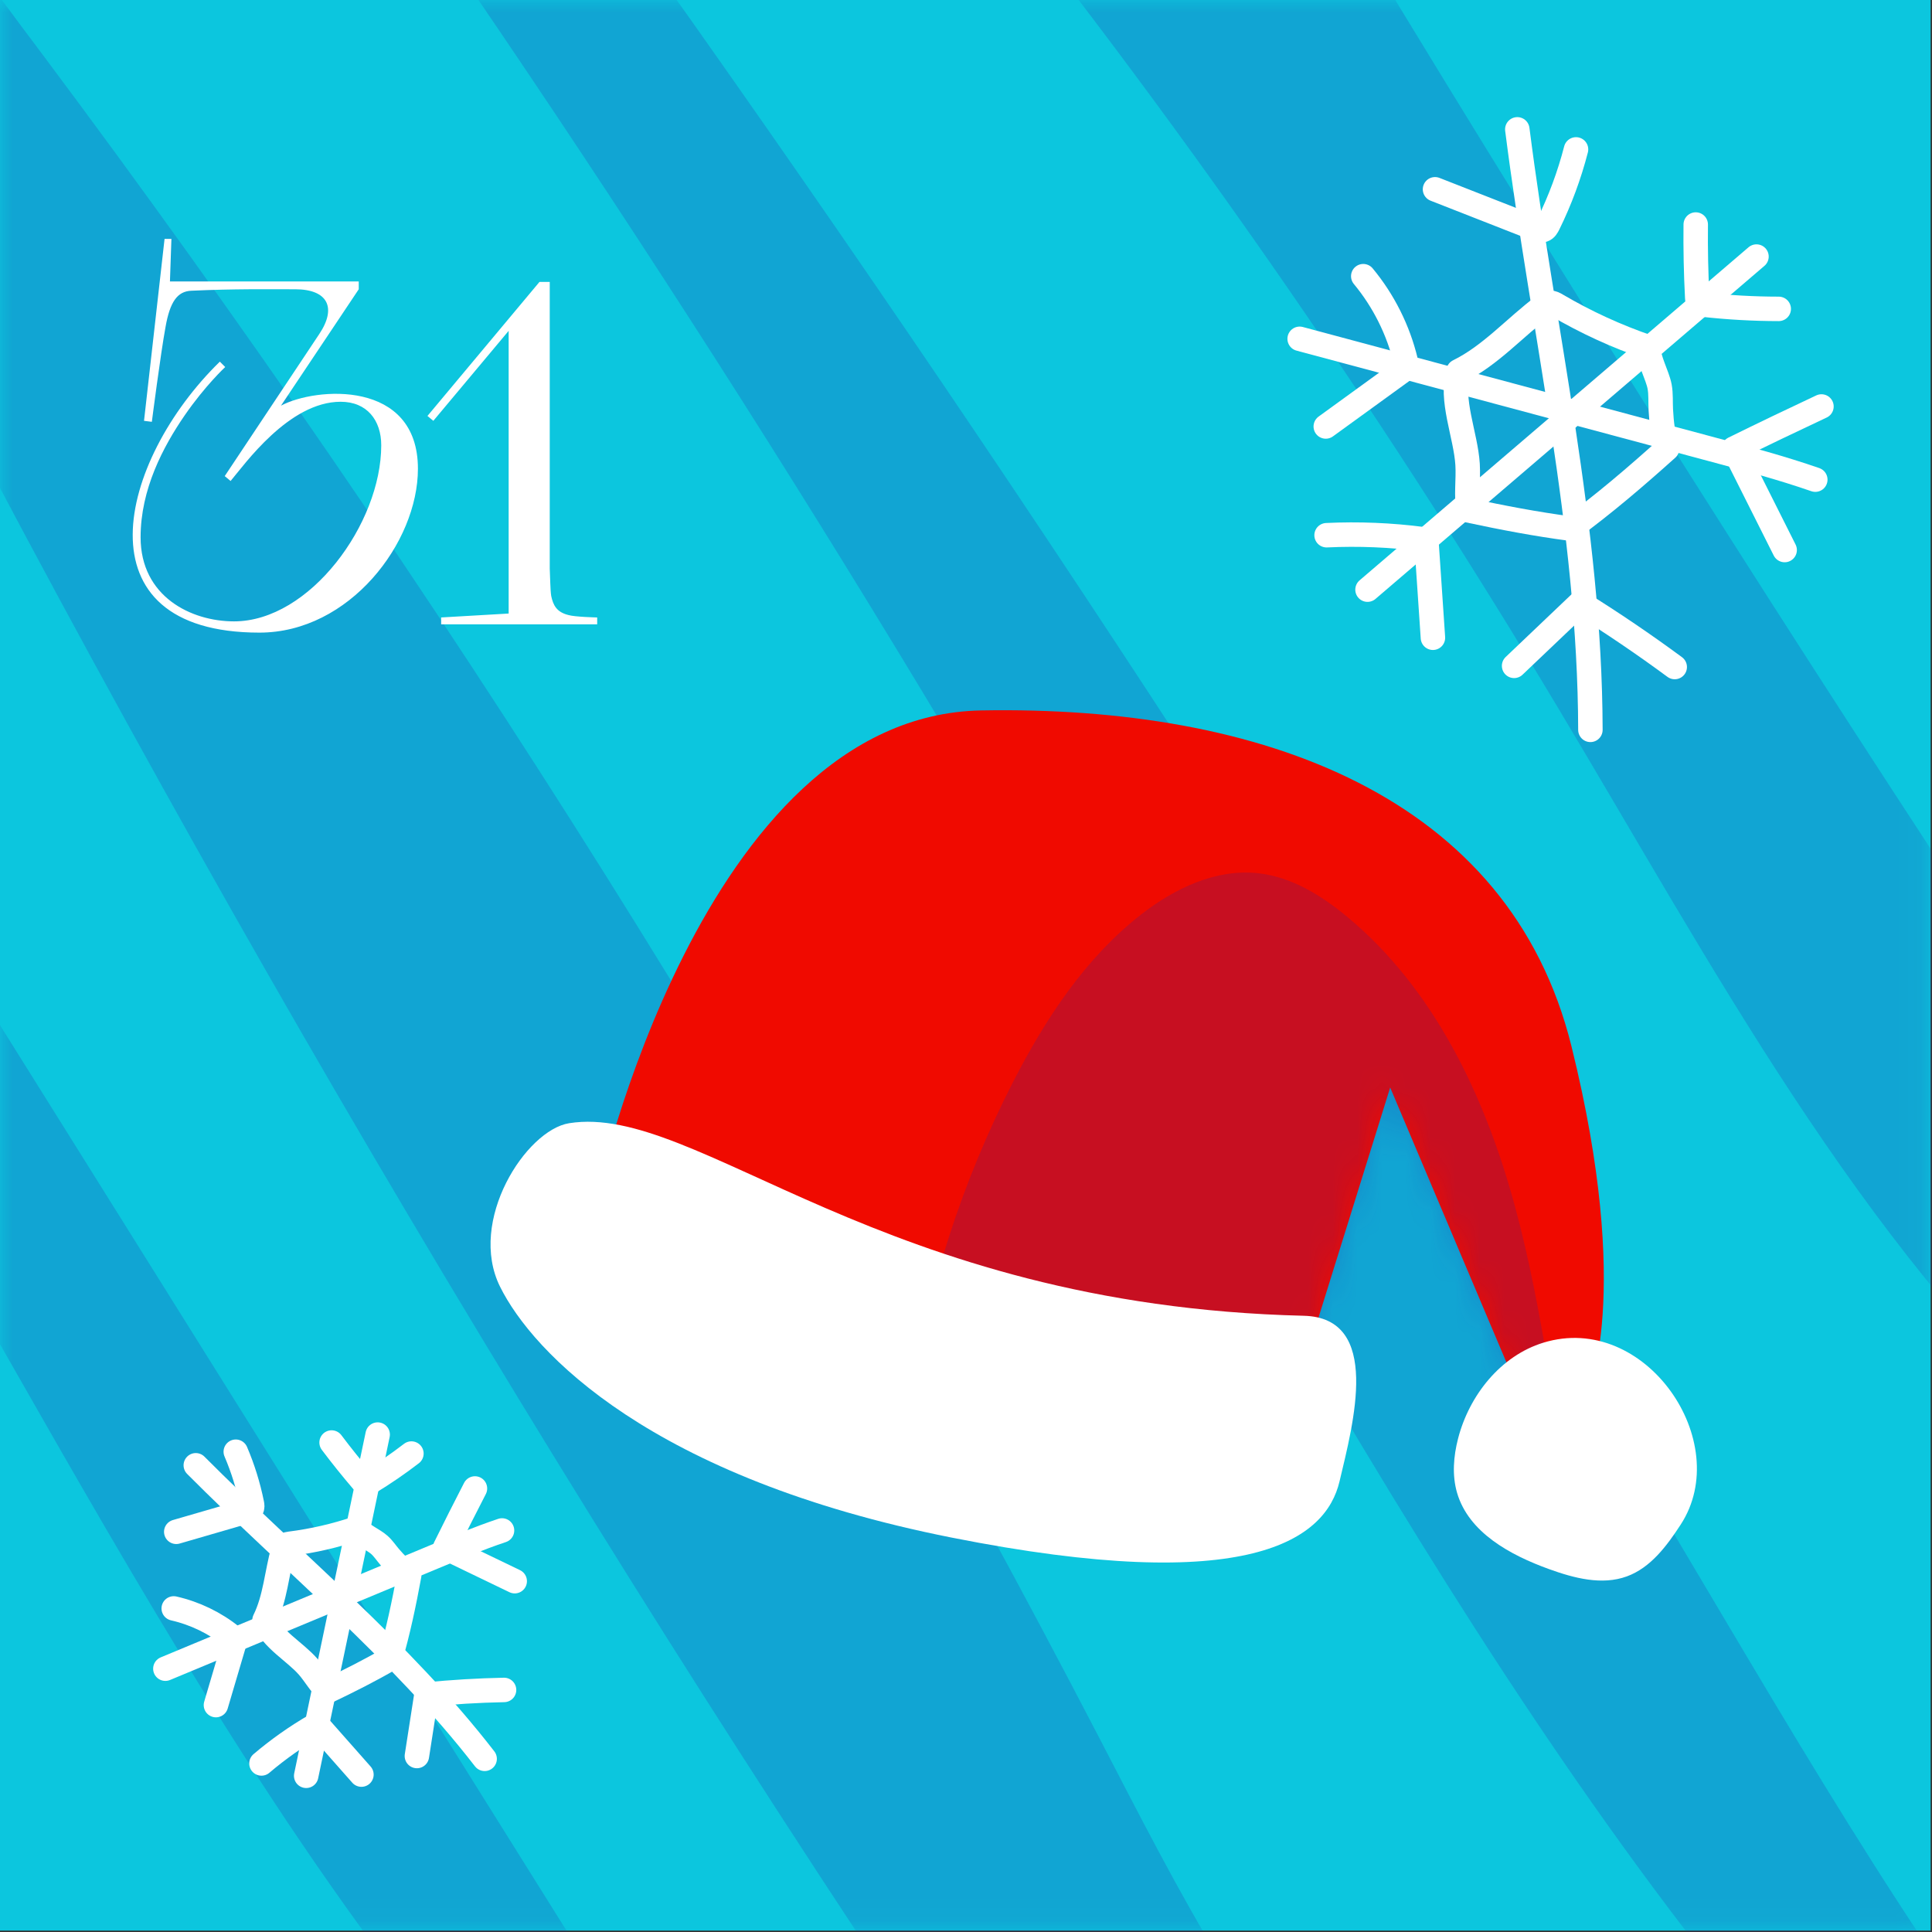 <?xml version="1.0" encoding="UTF-8"?> <svg xmlns="http://www.w3.org/2000/svg" width="79" height="79" viewBox="0 0 79 79" fill="none"><rect x="0" y="0" width="79" height="79" fill="#333333" stroke="none"/><path d="M78.943 0H0V78.943H78.943V0Z" fill="#0CC6DE"></path><mask id="mask0_4999_2224" style="mask-type:luminance" maskUnits="userSpaceOnUse" x="0" y="0" width="79" height="79"><path d="M78.943 0H0V78.943H78.943V0Z" fill="white"></path></mask><g mask="url(#mask0_4999_2224)"><path opacity="0.2" d="M-13.367 31.534C-8.817 39.51 -4.267 47.485 0.282 55.461C5.637 64.848 11.018 74.275 17.722 82.751C21.236 87.194 25.694 91.659 31.346 92.021C20.3 74.365 9.254 56.708 -1.793 39.052C-3.996 35.53 -6.219 31.969 -7.558 28.036C-10.168 20.372 -9.217 12.011 -8.235 3.974C5.545 31.555 21.086 58.257 38.261 83.863C40.129 86.648 42.229 89.589 45.395 90.693C49.019 91.957 53 90.453 56.379 88.632C51.372 83.704 48.178 77.278 44.94 71.044C32.436 46.968 17.962 23.915 1.711 2.191C-0.826 -1.201 -3.424 -4.587 -5.29 -8.389C-5.709 -9.241 -6.089 -10.26 -5.659 -11.107C-5.291 -11.834 -4.454 -12.169 -3.688 -12.445C0.158 -13.83 4.003 -15.215 7.849 -16.6C20.412 0.587 32.077 18.429 42.781 36.832C54.313 56.659 65.017 77.511 81.69 93.262C82.12 91.257 83.676 89.534 85.626 88.901C79.026 80.822 73.809 71.724 68.473 62.759C54.654 39.539 39.839 16.913 24.081 -5.038C22.353 -7.446 20.554 -9.992 20.236 -12.938C19.917 -15.884 21.698 -19.283 24.642 -19.624C27.364 -19.939 29.636 -17.69 31.424 -15.614C33.973 -12.655 36.478 -9.658 38.927 -6.616C47.982 4.632 56.258 16.506 63.678 28.893C70.024 39.488 75.904 50.661 84.999 59.016C86.629 60.513 88.419 61.945 90.55 62.543C92.681 63.141 95.231 62.723 96.632 61.01C77.638 33.531 59.755 5.284 43.041 -23.638C42.308 -24.906 41.462 -26.273 40.074 -26.739C39.096 -27.067 38.029 -26.879 37.017 -26.68C26.606 -24.626 16.28 -21.638 6.977 -16.536C-2.327 -11.433 -10.6 -4.089 -15.611 5.263" fill="#2526A9"></path></g><path d="M15.443 58.66C14.669 62.347 13.293 68.927 12.52 72.613" stroke="white" stroke-miterlimit="10" stroke-linecap="round" stroke-linejoin="round"></path><path d="M6.762 68.233C10.421 66.71 14.081 65.187 17.74 63.665C18.661 63.282 19.582 62.898 20.528 62.581" stroke="white" stroke-miterlimit="10" stroke-linecap="round" stroke-linejoin="round"></path><path d="M8.006 59.916C11.969 63.898 16.379 67.475 19.817 71.919" stroke="white" stroke-miterlimit="10" stroke-linecap="round" stroke-linejoin="round"></path><path d="M19.421 60.864C19.007 61.666 18.6 62.473 18.201 63.283C19.15 63.74 20.098 64.198 21.047 64.655" stroke="white" stroke-miterlimit="10" stroke-linecap="round" stroke-linejoin="round"></path><path d="M13.559 58.985C13.966 59.526 14.39 60.054 14.83 60.568C14.871 60.616 14.921 60.667 14.984 60.666C15.02 60.665 15.053 60.646 15.084 60.627C15.685 60.262 16.266 59.865 16.823 59.436" stroke="white" stroke-miterlimit="10" stroke-linecap="round" stroke-linejoin="round"></path><path d="M9.641 59.361C9.932 60.042 10.153 60.754 10.3 61.48C10.315 61.553 10.327 61.634 10.286 61.695C10.249 61.751 10.179 61.773 10.115 61.792C9.146 62.073 8.177 62.355 7.207 62.636" stroke="white" stroke-miterlimit="10" stroke-linecap="round" stroke-linejoin="round"></path><path d="M7.104 65.769C7.97 65.966 8.79 66.362 9.481 66.919C9.533 66.962 9.587 67.01 9.596 67.076C9.601 67.112 9.59 67.148 9.58 67.183C9.33 68.029 9.08 68.876 8.83 69.722" stroke="white" stroke-miterlimit="10" stroke-linecap="round" stroke-linejoin="round"></path><path d="M10.691 72.108C11.374 71.528 12.108 71.01 12.882 70.56C12.907 70.545 12.935 70.529 12.964 70.535C12.99 70.54 13.01 70.561 13.028 70.582C13.612 71.242 14.195 71.903 14.779 72.564" stroke="white" stroke-miterlimit="10" stroke-linecap="round" stroke-linejoin="round"></path><path d="M17.047 71.804C17.177 70.967 17.307 70.13 17.437 69.292C18.492 69.187 19.551 69.123 20.611 69.102" stroke="white" stroke-miterlimit="10" stroke-linecap="round" stroke-linejoin="round"></path><path d="M14.6 62.494C13.711 62.795 12.791 63.007 11.86 63.124C11.797 63.132 11.731 63.141 11.681 63.18C11.626 63.224 11.603 63.296 11.583 63.364C11.314 64.325 11.258 65.356 10.816 66.251C11.11 67.027 12.054 67.527 12.6 68.153C12.881 68.475 13.086 68.862 13.403 69.149C14.273 68.734 15.121 68.306 15.955 67.823C16.277 66.73 16.526 65.534 16.732 64.413C16.415 64.19 16.187 63.958 15.934 63.664C15.793 63.5 15.674 63.316 15.513 63.172C15.276 62.959 14.782 62.755 14.6 62.494Z" stroke="white" stroke-miterlimit="10" stroke-linecap="round" stroke-linejoin="round"></path><path d="M71.823 10.491C67.62 14.089 60.121 20.513 55.918 24.111" stroke="white" stroke-miterlimit="10" stroke-linecap="round" stroke-linejoin="round"></path><path d="M53.143 13.854C58.767 15.361 64.389 16.868 70.013 18.375C71.428 18.754 72.845 19.133 74.228 19.613" stroke="white" stroke-miterlimit="10" stroke-linecap="round" stroke-linejoin="round"></path><path d="M62.043 5.289C63.086 13.476 65.014 21.59 65.032 29.844" stroke="white" stroke-miterlimit="10" stroke-linecap="round" stroke-linejoin="round"></path><path d="M74.48 16.621C73.279 17.184 72.083 17.758 70.893 18.344C71.587 19.726 72.281 21.109 72.975 22.491" stroke="white" stroke-miterlimit="10" stroke-linecap="round" stroke-linejoin="round"></path><path d="M69.339 9.181C69.328 10.175 69.348 11.169 69.4 12.162C69.405 12.254 69.417 12.359 69.491 12.413C69.534 12.444 69.59 12.451 69.642 12.457C70.668 12.571 71.701 12.629 72.733 12.63" stroke="white" stroke-miterlimit="10" stroke-linecap="round" stroke-linejoin="round"></path><path d="M64.444 6.109C64.172 7.163 63.792 8.189 63.312 9.165C63.264 9.263 63.205 9.368 63.103 9.403C63.01 9.435 62.909 9.398 62.818 9.363C61.438 8.822 60.058 8.281 58.678 7.74" stroke="white" stroke-miterlimit="10" stroke-linecap="round" stroke-linejoin="round"></path><path d="M55.744 11.293C56.576 12.297 57.175 13.493 57.48 14.761C57.503 14.856 57.523 14.962 57.473 15.046C57.446 15.092 57.401 15.125 57.358 15.157C56.309 15.918 55.26 16.678 54.211 17.439" stroke="white" stroke-miterlimit="10" stroke-linecap="round" stroke-linejoin="round"></path><path d="M54.244 21.885C55.558 21.823 56.877 21.877 58.181 22.047C58.223 22.052 58.269 22.06 58.298 22.092C58.324 22.121 58.328 22.164 58.331 22.203C58.418 23.495 58.506 24.786 58.593 26.078" stroke="white" stroke-miterlimit="10" stroke-linecap="round" stroke-linejoin="round"></path><path d="M61.912 27.227C62.813 26.369 63.715 25.511 64.616 24.653C65.938 25.476 67.227 26.351 68.48 27.275" stroke="white" stroke-miterlimit="10" stroke-linecap="round" stroke-linejoin="round"></path><path d="M67.407 14.199C66.102 13.753 64.842 13.175 63.653 12.476C63.573 12.429 63.488 12.38 63.395 12.381C63.291 12.382 63.2 12.446 63.117 12.508C61.943 13.386 60.954 14.535 59.638 15.181C59.284 16.348 59.935 17.776 60.01 18.993C60.048 19.619 59.941 20.254 60.051 20.872C61.435 21.168 62.806 21.43 64.209 21.615C65.563 20.631 66.924 19.462 68.169 18.343C68 17.799 67.942 17.325 67.911 16.757C67.894 16.44 67.92 16.118 67.862 15.806C67.777 15.346 67.385 14.667 67.407 14.199Z" stroke="white" stroke-miterlimit="10" stroke-linecap="round" stroke-linejoin="round"></path><path d="M24.398 48.906C24.398 48.906 28.661 29.259 40.121 29.05C51.581 28.842 61.723 32.547 64.257 42.78C66.791 53.012 64.907 57.02 64.907 57.02H62.153L56.845 44.47L53.103 56.479C53.102 56.479 27.01 52.509 24.398 48.906Z" fill="#F00A00"></path><mask id="mask1_4999_2224" style="mask-type:luminance" maskUnits="userSpaceOnUse" x="24" y="29" width="42" height="29"><path d="M24.398 48.906C24.398 48.906 28.661 29.259 40.121 29.05C51.581 28.842 61.723 32.547 64.257 42.78C66.791 53.012 64.907 57.02 64.907 57.02H62.153L56.845 44.47L53.103 56.479C53.102 56.479 27.01 52.509 24.398 48.906Z" fill="white"></path></mask><g mask="url(#mask1_4999_2224)"><path opacity="0.2" d="M37.225 57.312C37.903 52.765 39.328 48.331 41.425 44.241C42.746 41.664 44.376 39.175 46.66 37.394C48.028 36.328 49.719 35.517 51.443 35.706C52.8 35.855 54.02 36.605 55.072 37.476C58.629 40.418 60.71 44.803 61.927 49.255C63.144 53.707 63.6 58.329 64.537 62.849C63.198 61.957 61.492 61.891 59.883 61.866C53.511 61.765 47.136 61.833 40.767 62.069" fill="#2526A9"></path></g><path d="M23.275 45.928C21.506 46.209 19.111 49.921 20.447 52.613C21.783 55.305 26.628 60.431 38.895 62.869C51.162 65.306 54.218 62.924 54.774 60.573C55.33 58.222 56.518 53.879 53.309 53.802C35.953 53.385 28.517 45.094 23.275 45.928Z" fill="white"></path><path d="M63.11 54.902C61.361 55.438 60.076 57.054 59.62 58.826C59.434 59.549 59.371 60.322 59.579 61.039C60.053 62.665 61.748 63.585 63.34 64.161C64.364 64.531 65.503 64.833 66.525 64.458C67.497 64.102 68.157 63.211 68.722 62.344C70.929 58.96 67.276 53.624 63.11 54.902Z" fill="white"></path><path d="M12.069 11.828H11.889C10.929 11.828 9.569 11.808 7.829 11.888C7.249 11.908 6.949 12.348 6.769 13.368C6.569 14.448 6.209 17.248 6.209 17.248L5.889 17.208L6.729 9.768H7.009L6.949 11.508H14.669V11.828L11.489 16.588C12.909 15.828 17.089 15.508 17.089 19.168C17.089 22.188 14.289 25.868 10.609 25.868C3.109 25.868 4.829 18.848 8.989 14.788L9.209 15.008C9.209 15.008 8.389 15.768 7.549 16.988C6.669 18.268 5.749 20.008 5.749 21.968C5.749 24.388 7.809 25.408 9.569 25.408C12.669 25.408 15.589 21.408 15.589 18.208C15.589 17.188 15.009 16.428 13.929 16.428C11.809 16.428 9.989 19.008 9.429 19.668L9.189 19.468L13.049 13.668C13.789 12.568 13.389 11.828 12.069 11.828ZM17.479 17.008L22.059 11.528H22.479V23.248C22.499 23.628 22.499 24.108 22.539 24.368C22.619 24.748 22.759 25.028 23.239 25.148C23.499 25.228 24.419 25.248 24.419 25.248V25.528H18.039V25.248L20.799 25.088V13.528L17.719 17.208L17.479 17.008Z" fill="white"></path></svg> 
